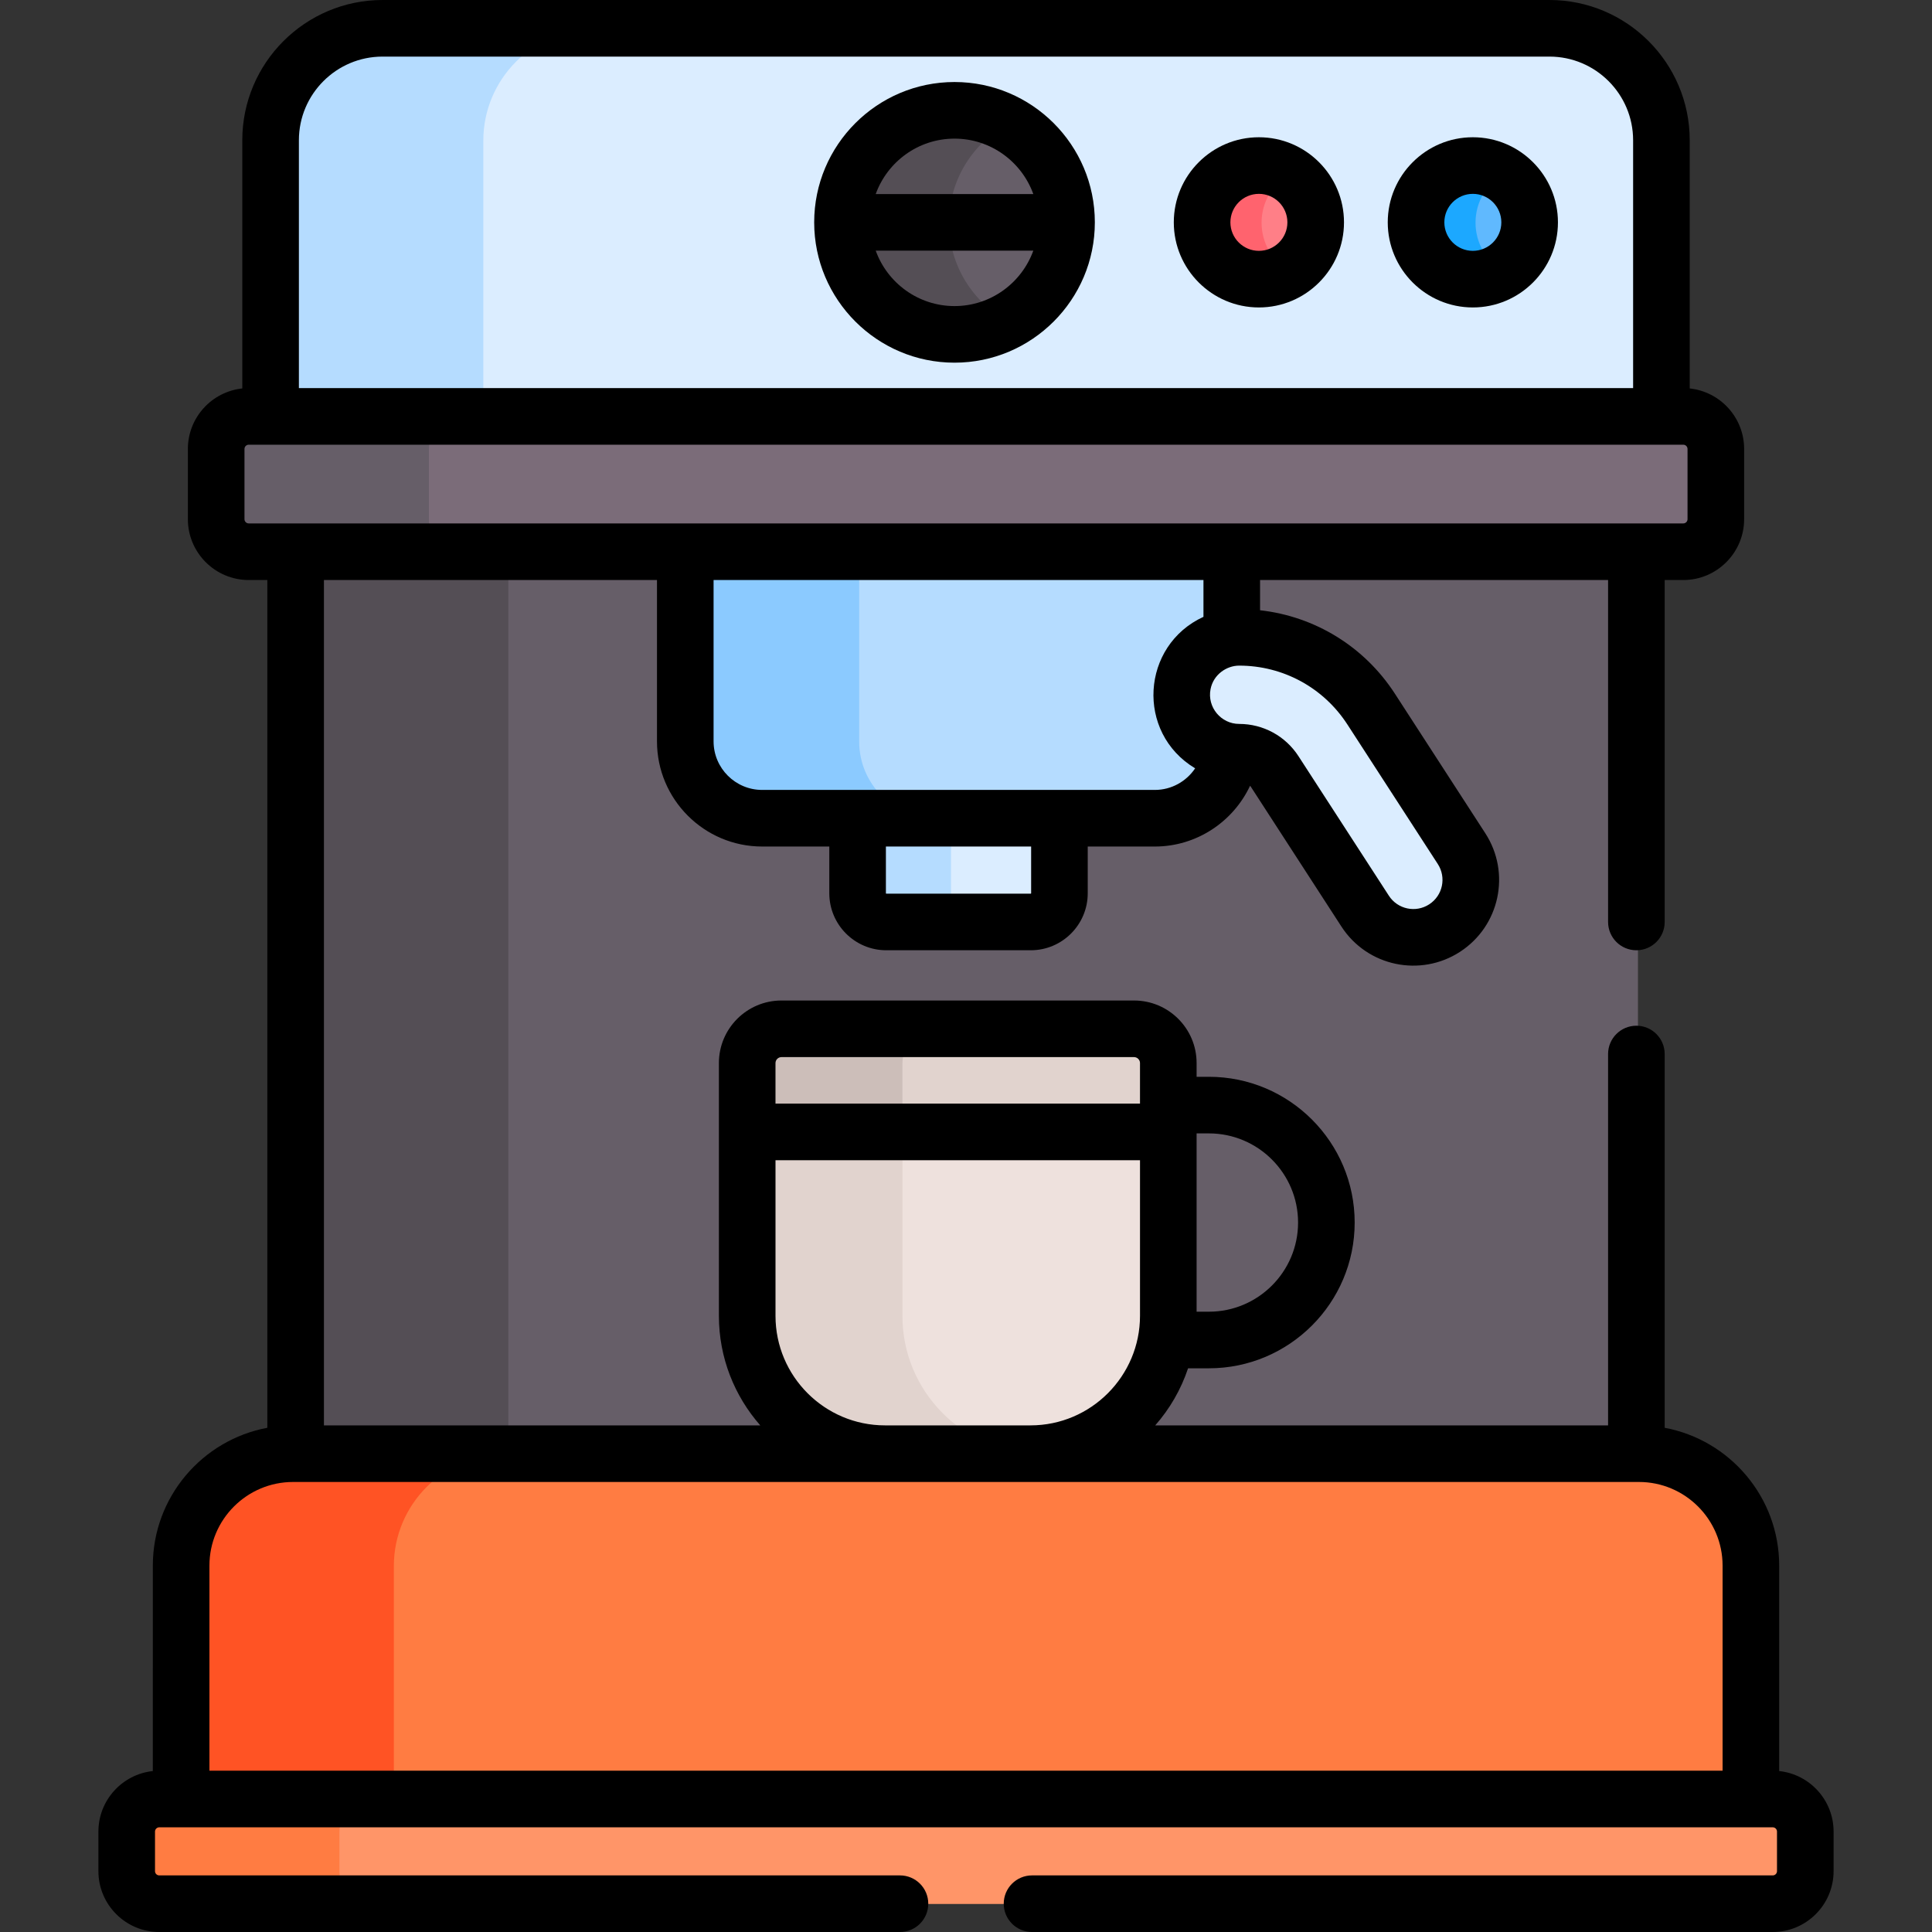 <?xml version="1.0" encoding="UTF-8"?>
<svg xmlns="http://www.w3.org/2000/svg" id="Capa_1" height="512" viewBox="0 0 512.004 512.004" width="512">
  <rect x="0" y="0" width="512.004" height="512.004" fill="#333333" stroke="none"/>
  <g>
    <g>
      <g>
        <path d="m440.713 113.43v-76.185c0-16.317-13.35-29.667-29.667-29.667h-309.25c-16.317 0-29.667 13.35-29.667 29.667v76.184h368.584z" fill="#dbedff"></path>
      </g>
      <path d="m157.753 7.578h-55.957c-16.317 0-29.667 13.35-29.667 29.667v76.184h55.957v-76.184c-.001-16.316 13.35-29.667 29.667-29.667z" fill="#b5dcff"></path>
      <path d="m78.762 143.293h355.317v243.063h-355.317z" fill="#665e68"></path>
      <path d="m78.762 143.293h55.957v243.063h-55.957z" fill="#544e55"></path>
      <path d="m227.693 213.919v22.892c0 4.196 3.401 7.597 7.597 7.597h38.292c4.196 0 7.597-3.401 7.597-7.597v-22.892z" fill="#dbedff"></path>
      <path d="m252.027 236.81v-22.892h-24.333v22.892c0 4.196 3.402 7.597 7.597 7.597h24.333c-4.196.001-7.597-3.401-7.597-7.597z" fill="#b5dcff"></path>
      <path d="m182.024 143.293v53.254c0 11.204 9.167 20.372 20.372 20.372h104.08c10.284 0 18.831-7.73 20.169-17.664l.203-30.139v-25.823z" fill="#b5dcff"></path>
      <path d="m227.693 196.547v-53.254h-45.669v53.254c0 11.204 9.167 20.372 20.372 20.372h45.669c-11.204 0-20.372-9.168-20.372-20.372z" fill="#8bcaff"></path>
      <g>
        <path d="m374.984 248.485c-4.989 0-9.877-2.449-12.791-6.949l-23.961-36.986c-2.079-3.209-5.602-5.123-9.425-5.123-8.408 0-15.225-6.816-15.225-15.225s6.816-15.225 15.225-15.225c14.19 0 27.267 7.11 34.981 19.018l23.96 36.986c4.572 7.056 2.557 16.484-4.5 21.055-2.558 1.657-5.427 2.449-8.264 2.449z" fill="#dbedff"></path>
      </g>
      <path d="m464.422 478.839v-63.85c0-16.317-13.35-29.667-29.667-29.667h-356.669c-16.317 0-29.667 13.35-29.667 29.667v63.85z" fill="#ff7c42"></path>
      <path d="m134.043 385.321h-55.957c-16.317 0-29.667 13.35-29.667 29.667v63.85h55.957v-63.85c0-16.316 13.35-29.667 29.667-29.667z" fill="#ff5324"></path>
      <path d="m470.216 476.839h-427.591c-4.765 0-8.627 3.863-8.627 8.627v10.488c0 4.765 3.863 8.627 8.627 8.627h427.591c4.765 0 8.627-3.863 8.627-8.627v-10.488c0-4.764-3.862-8.627-8.627-8.627z" fill="#ff9568"></path>
      <path d="m89.955 495.955v-10.488c0-4.765 3.863-8.627 8.627-8.627h-55.957c-4.765 0-8.627 3.863-8.627 8.627v10.488c0 4.765 3.863 8.627 8.627 8.627h55.957c-4.764 0-8.627-3.863-8.627-8.627z" fill="#ff7c42"></path>
      <path d="m446.507 110.43h-380.172c-4.765 0-8.627 3.863-8.627 8.627v18.608c0 4.765 3.863 8.627 8.627 8.627h380.172c4.765 0 8.627-3.863 8.627-8.627v-18.608c0-4.765-3.863-8.627-8.627-8.627z" fill="#7b6c79"></path>
      <path d="m113.664 137.665v-18.608c0-4.765 3.863-8.627 8.627-8.627h-55.956c-4.765 0-8.627 3.863-8.627 8.627v18.608c0 4.765 3.863 8.627 8.627 8.627h55.957c-4.765.001-8.628-3.862-8.628-8.627z" fill="#665e68"></path>
      <circle cx="253.376" cy="59.004" fill="#665e68" r="29.688"></circle>
      <path d="m251.491 59.004c0-11.372 6.397-21.246 15.786-26.233-4.148-2.203-8.878-3.456-13.902-3.456-16.396 0-29.688 13.292-29.688 29.688s13.292 29.688 29.688 29.688c5.024 0 9.754-1.253 13.902-3.456-9.388-4.985-15.786-14.859-15.786-26.231z" fill="#544e55"></path>
      <path d="m198.434 299.047v49.75c0 20.088 16.436 36.524 36.525 36.524h38.549c20.088 0 36.524-16.436 36.524-36.524v-49.75z" fill="#eee1dd"></path>
      <path d="m239.157 348.797v-49.75h-40.723v49.75c0 20.088 16.436 36.524 36.525 36.524h38.549c.365 0 .725-.017 1.087-.028-19.59-.581-35.438-16.772-35.438-36.496z" fill="#e1d3ce"></path>
      <path d="m300.964 272.725h-93.462c-4.987 0-9.068 4.081-9.068 9.068v18.254h111.598v-18.254c0-4.987-4.081-9.068-9.068-9.068z" fill="#e1d3ce"></path>
      <path d="m248.225 272.725h-40.723c-4.987 0-9.068 4.081-9.068 9.068v18.254h40.723v-18.254c0-4.987 4.081-9.068 9.068-9.068z" fill="#ccbeb9"></path>
      <circle cx="390.74" cy="59.004" fill="#60b9fe" r="15.052"></circle>
      <circle cx="334.041" cy="59.004" fill="#ff7f87" r="15.052"></circle>
      <path d="m391.031 59.004c0-5.507 2.967-10.309 7.38-12.933-2.249-1.337-4.866-2.118-7.671-2.118-8.313 0-15.052 6.739-15.052 15.052s6.739 15.052 15.052 15.052c2.806 0 5.423-.782 7.671-2.118-4.413-2.626-7.38-7.428-7.38-12.935z" fill="#1ca8ff"></path>
      <path d="m334.332 59.004c0-5.507 2.967-10.309 7.38-12.933-2.249-1.337-4.865-2.118-7.671-2.118-8.313 0-15.052 6.739-15.052 15.052s6.739 15.052 15.052 15.052c2.806 0 5.423-.782 7.671-2.118-4.413-2.626-7.38-7.428-7.38-12.935z" fill="#ff636e"></path>
    </g>
    <g>
      <path d="m40.5 469.353c-8.093.855-14.421 7.719-14.421 16.035v10.488c0 8.893 7.234 16.127 16.127 16.127h196.296c4.143 0 7.5-3.357 7.5-7.5s-3.357-7.5-7.5-7.5h-196.295c-.621 0-1.127-.506-1.127-1.127v-10.488c0-.622.506-1.128 1.127-1.128h427.591c.621 0 1.127.506 1.127 1.128v10.488c0 .621-.506 1.127-1.127 1.127h-196.296c-4.143 0-7.5 3.357-7.5 7.5s3.357 7.5 7.5 7.5h196.295c8.893 0 16.127-7.234 16.127-16.127v-10.488c0-8.316-6.327-15.179-14.42-16.035v-54.443c0-18.162-13.099-33.313-30.344-36.528v-99.052c0-4.143-3.357-7.5-7.5-7.5s-7.5 3.357-7.5 7.5v98.413h-120.01c3.838-4.366 6.824-9.494 8.703-15.127h5.525c21.299 0 38.626-17.327 38.626-38.626s-17.327-38.626-38.626-38.626h-3.265v-3.649c0-9.136-7.433-16.567-16.568-16.567h-93.461c-9.137 0-16.569 7.432-16.569 16.567 0 .845.001 11.388.001 67.004 0 11.113 4.147 21.269 10.964 29.024h-115.637v-224.028h88.263v42.754c0 15.369 12.503 27.872 27.872 27.872h17.797v12.392c0 8.325 6.772 15.098 15.098 15.098h38.291c8.325 0 15.098-6.772 15.098-15.098v-12.392h17.797c11.006 0 20.74-6.535 25.227-16.108.081.101.161.205.233.316l23.961 36.984c6.888 10.639 20.996 13.485 31.427 6.719 10.543-6.828 13.547-20.886 6.718-31.428l-23.96-36.986c-8.088-12.484-21.174-20.482-35.733-22.114v-8.009h92.23v90.615c0 4.143 3.357 7.5 7.5 7.5s7.5-3.357 7.5-7.5v-90.615h4.928c8.893 0 16.127-7.235 16.127-16.128v-18.607c0-8.316-6.328-15.18-14.421-16.035v-65.778c-.002-20.494-16.674-37.167-37.169-37.167h-309.25c-20.494 0-37.168 16.673-37.168 37.167v65.777c-8.093.856-14.421 7.719-14.421 16.035v18.607c0 8.893 7.235 16.128 16.128 16.128h4.927v224.667c-17.244 3.216-30.343 18.367-30.343 36.529zm276.614-168.989h3.265c13.027 0 23.626 10.599 23.626 23.626s-10.599 23.626-23.626 23.626h-3.265zm-111.598-18.649c0-.85.718-1.567 1.568-1.567h93.461c.851 0 1.568.718 1.568 1.567v10.754h-96.598v-10.754zm0 25.754h96.598v41.25c0 15.886-12.927 29.024-29.024 29.024h-38.549c-16.004 0-29.024-13.021-29.024-29.024v-41.25zm67.745-70.737c0 .054-.044.098-.098.098h-38.291c-.054 0-.098-.044-.098-.098v-12.392h38.486v12.392zm45.669-73.264c-16.531 7.599-17.982 30.678-2.204 40.151-2.329 3.467-6.281 5.722-10.668 5.722-11.897 0-92.553 0-104.08 0-7.098 0-12.872-5.774-12.872-12.872v-42.754h129.824zm38.144 28.526 23.961 36.986c2.31 3.568 1.318 8.347-2.287 10.685-3.574 2.316-8.353 1.306-10.679-2.286l-23.962-36.987c-3.468-5.35-9.344-8.544-15.72-8.544-4.79 0-8.511-4.425-7.58-9.199.758-3.925 4.287-6.25 7.58-6.25 11.637-.001 22.361 5.83 28.687 15.595zm-277.865-154.827c0-12.223 9.945-22.167 22.168-22.167h309.25c12.223 0 22.167 9.944 22.167 22.167v65.685h-353.585zm-13.292 101.548c-.622 0-1.128-.506-1.128-1.128v-18.607c0-.622.506-1.128 1.128-1.128h380.172c.621 0 1.127.506 1.127 1.128v18.607c0 .622-.506 1.128-1.127 1.128-19.037 0-360.271 0-380.172 0zm-10.417 276.195c0-12.223 9.944-22.167 22.167-22.167h.676 355.317.676c12.224 0 22.168 9.944 22.168 22.167v54.351h-401.004z"></path>
      <path d="m252.958 21.737c-20.506 0-37.188 16.683-37.188 37.188s16.683 37.188 37.188 37.188 37.188-16.683 37.188-37.188-16.683-37.188-37.188-37.188zm0 59.377c-9.603 0-17.799-6.134-20.881-14.688h41.762c-3.083 8.554-11.278 14.688-20.881 14.688zm-20.881-29.688c3.082-8.555 11.278-14.688 20.881-14.688s17.799 6.134 20.881 14.688z"></path>
      <path d="m390.322 36.374c-12.436 0-22.552 10.116-22.552 22.552s10.116 22.552 22.552 22.552c12.435 0 22.551-10.116 22.551-22.552s-10.117-22.552-22.551-22.552zm0 30.104c-4.164 0-7.552-3.388-7.552-7.552s3.388-7.552 7.552-7.552c4.163 0 7.551 3.388 7.551 7.552s-3.388 7.552-7.551 7.552z"></path>
      <path d="m333.623 36.374c-12.436 0-22.552 10.116-22.552 22.552s10.116 22.552 22.552 22.552 22.552-10.116 22.552-22.552-10.117-22.552-22.552-22.552zm0 30.104c-4.164 0-7.552-3.388-7.552-7.552s3.388-7.552 7.552-7.552 7.552 3.388 7.552 7.552-3.388 7.552-7.552 7.552z"></path>
    </g>
  </g>
</svg>
